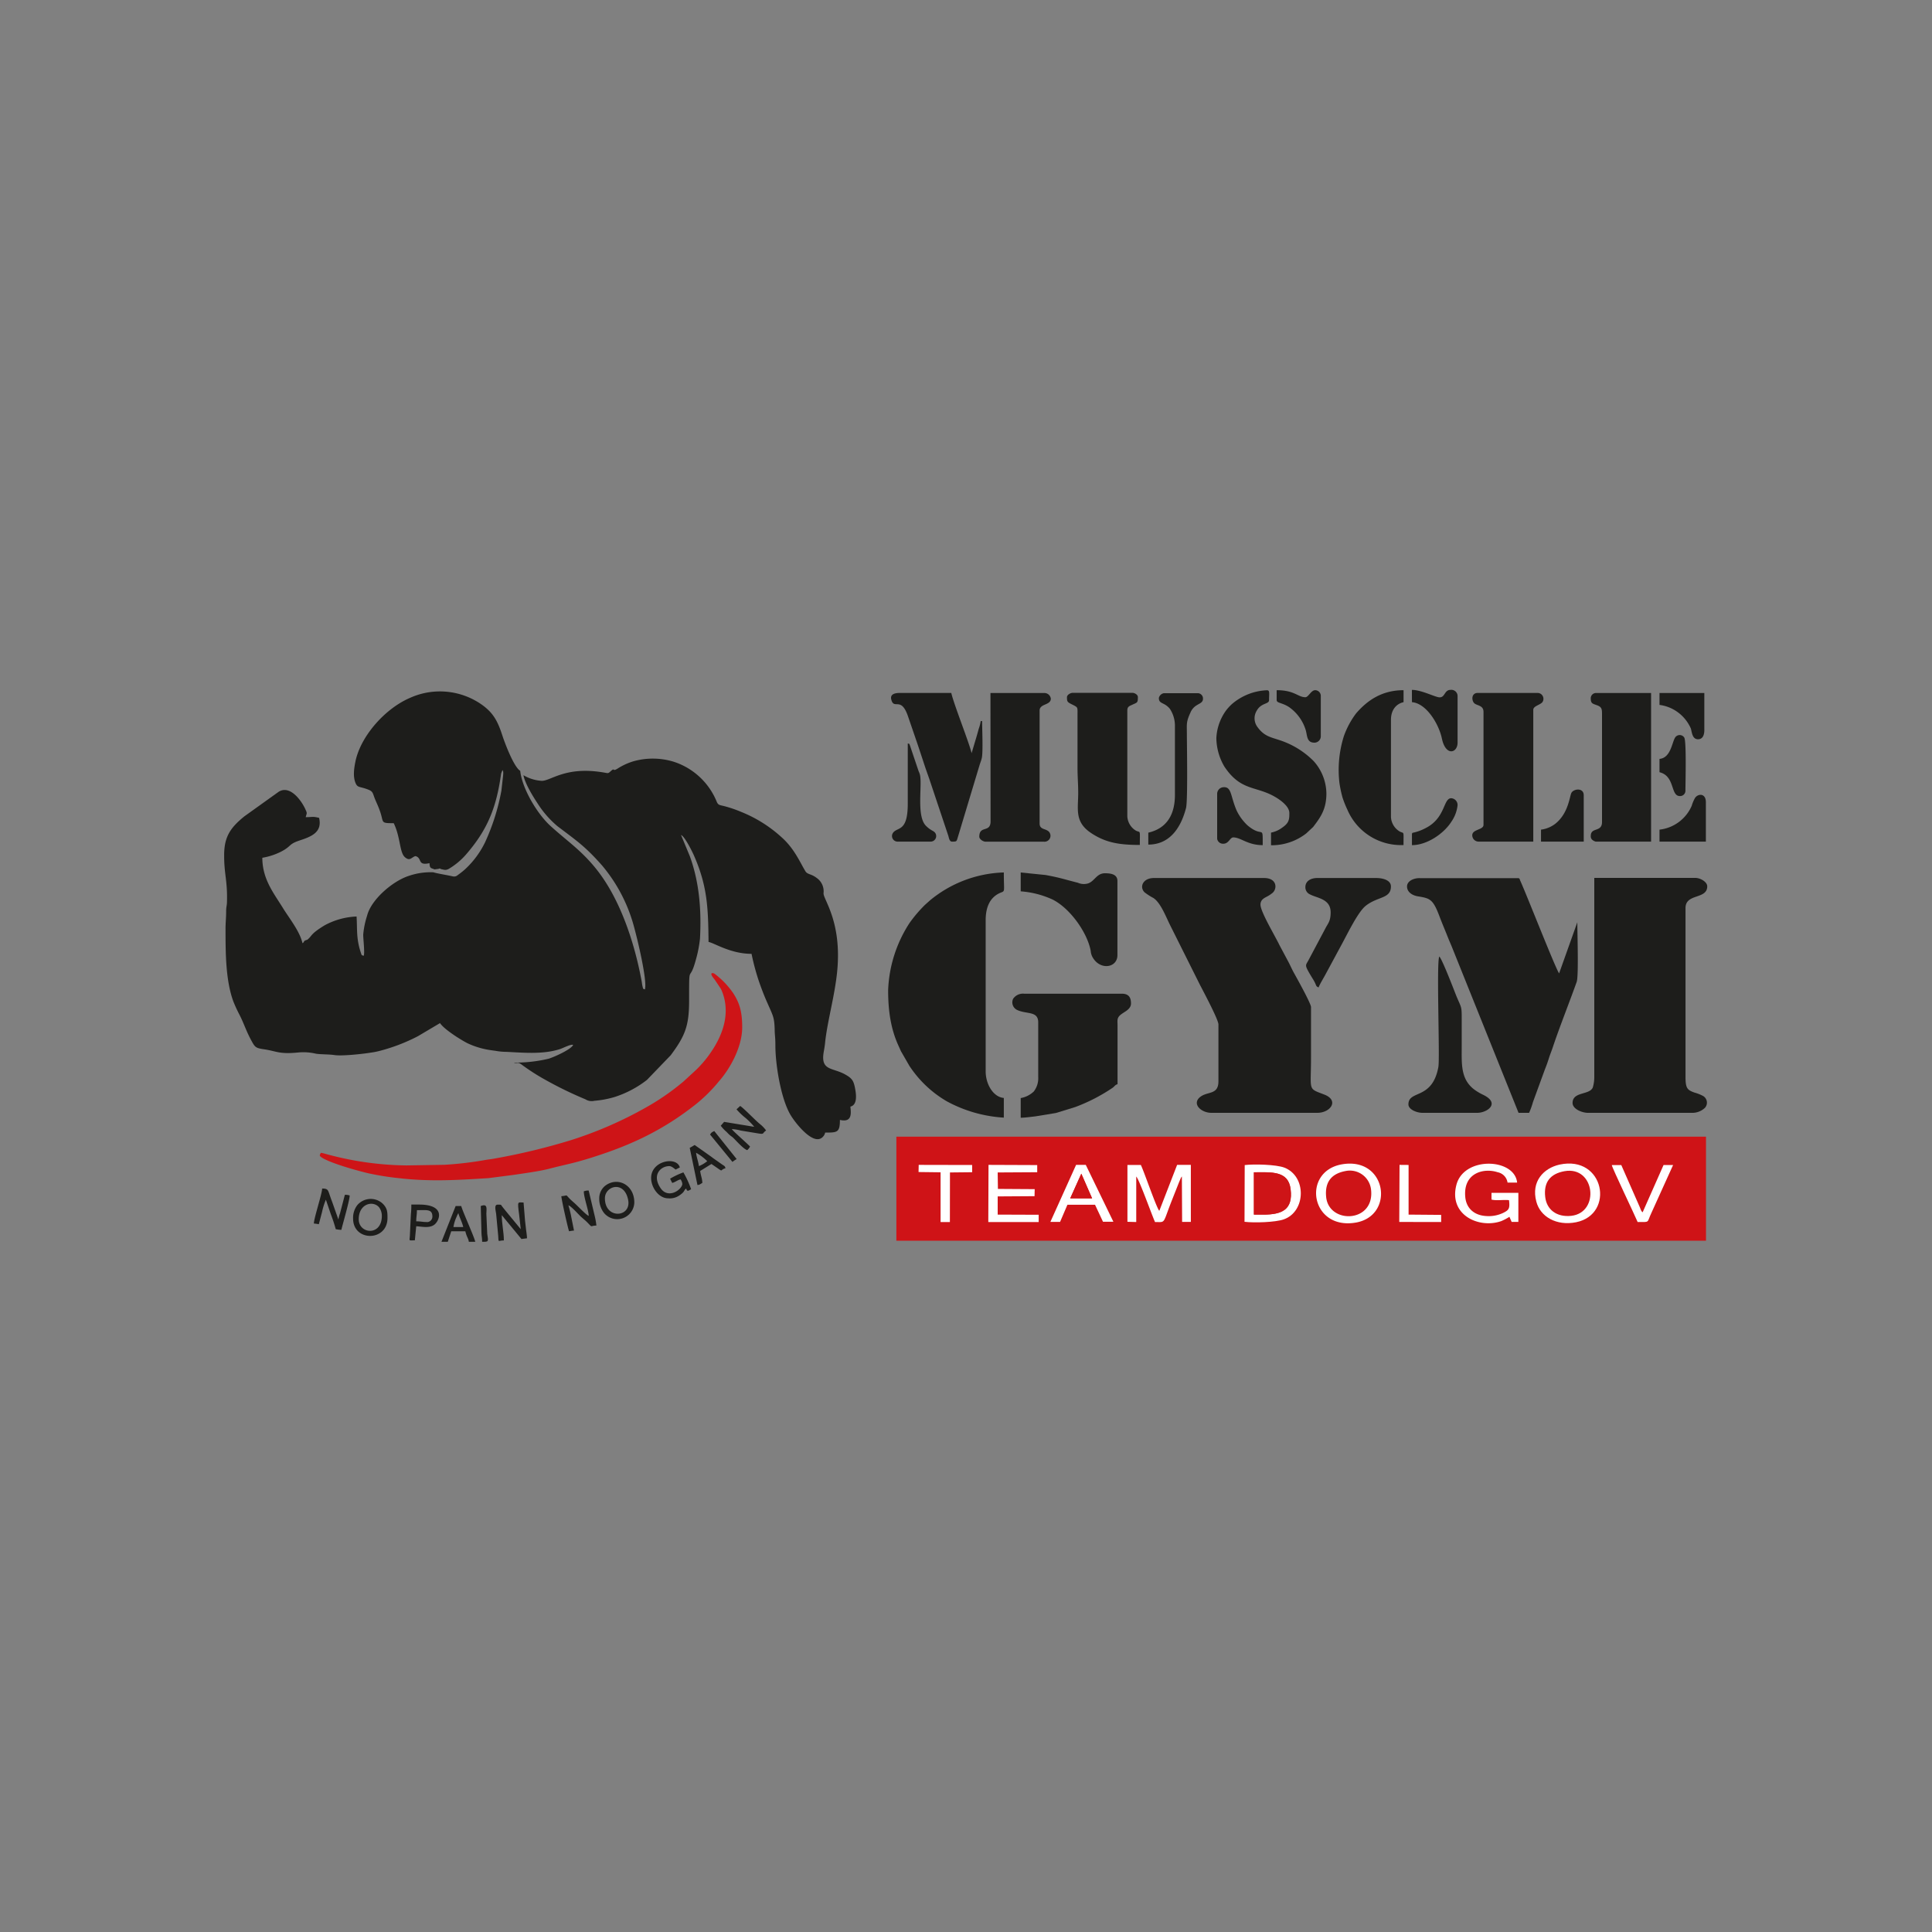 <svg xmlns="http://www.w3.org/2000/svg" id="Layer_1" data-name="Layer 1" viewBox="0 0 500 500"><rect x="0" y="0" width="500" height="500" fill="#808080" stroke="none"/><defs><style>.cls-1{fill:#1d1d1b;}.cls-1,.cls-3,.cls-4{fill-rule:evenodd;}.cls-2{fill:#cf1317;}.cls-3{fill:#ce1417;}.cls-4{fill:#fff;}</style></defs><path class="cls-1" d="M112.45,225l1.07-.14s.1-.12.12-.08.08,0,.1,0c.39,0,.11,0,.33.12.93.2,1.31.43,2.24-.14a18.21,18.21,0,0,0,4.25-3.56c5.8-6.67,7.94-12.45,9.13-21l.35-.91c.26.39.22.71.16,1.44l-.44,3.9A56,56,0,0,1,125.53,218a23.44,23.44,0,0,1-5,6.81,17,17,0,0,1-1.6,1.32c-.71.5-.91.89-2,.62-1-.24-4.19-.76-4.74-1a17.31,17.31,0,0,0-6.28.89C101.57,228,96,232.89,95,237a21.73,21.73,0,0,0-1,4.9c0,1.15.45,4.85.12,5.45-.6-.16-.5-.1-.76-.87-1.2-3.64-.87-6-1.08-9.29A18.84,18.84,0,0,0,84,239.48c-3.7,2.26-3.19,2.65-4.34,3.62-.3.26,0,.06-.27.14l-.4.14c-.56.34-.1.29-.7.73-.73-3.12-3.36-6.37-5-9-2.31-3.8-5.4-7.48-5.4-13.12a16.94,16.94,0,0,0,4.79-1.55c2.87-1.48,1.87-1.94,4.9-2.94s5.88-2.12,5-5.84c-1.8-.43-1.54-.18-3.46-.18.24-1,.43-.93,0-1.84-.89-2.13-3.94-6.64-7-4.73l-8.88,6.36c-3.6,2.93-5.21,5.24-5.23,10v.24c0,4.73.89,6.54.73,11.89,0,.93-.21,1.24-.21,2.35,0,1.9-.18,3.13-.16,4.89,0,5.74,0,13,2,18.48a35.39,35.39,0,0,0,1.6,3.48c1.28,2.52,1.7,4.2,3.22,6.95.82,1.5,1.1,1.7,3.09,2,3.33.47,3.88,1.34,8.91.83a14.08,14.08,0,0,1,4.63.33c1.58.2,3.2.12,4.73.34,2,.3,7.44-.3,9.39-.63a17.67,17.67,0,0,0,2.12-.4,47,47,0,0,0,10.11-3.86l5.7-3.38c1.09,1.62,5.27,4.27,7.14,5.22a20.89,20.89,0,0,0,4.62,1.54c.69.16,1.8.3,2.65.42a16,16,0,0,0,2.83.26c4.49.22,9.42.69,13.79-.71.83-.26,2.85-1.35,3.42-1.09-.43,1.12-4.82,3.11-6.35,3.58a37.45,37.45,0,0,1-9,1c1.07.37.85-.4,2.29.71a55.08,55.08,0,0,0,5.76,3.68,97.65,97.65,0,0,0,10.49,5.11,3,3,0,0,0,2.33.38,24.78,24.78,0,0,0,5.29-1,27,27,0,0,0,8.3-4.4l6.14-6.37c3.72-5,4.77-7.6,4.77-14.11,0-10.53,0-4,1.82-10.88a31.73,31.73,0,0,0,1-5.25c.38-7.34-.16-14.42-2.61-21.23l-2.3-5.54c.93.34,2.81,4.08,3.37,5.36,3.48,7.92,3.66,13.64,3.75,22.31,1.57.31,5.72,3.08,11.13,3.08a60.36,60.36,0,0,0,1.78,6.73c.75,2.21,1.5,4.17,2.39,6.14,1.41,3.22,1.72,3.54,1.82,6.72,0,1.44.18,1.82.18,4.18,0,4.78,1.35,13.33,3.76,17.65,1,1.86,5.78,8.15,8.27,6.17a2.2,2.2,0,0,0,.85-1.33c3.13,0,3.82,0,3.82-3.28,3.35.79,2.83-2,2.71-3.44,1.82-.42,1.5-3.07,1.28-4.34-.37-2.17-.71-2.86-2.35-3.82-3.42-2.07-6.71-.91-5.83-6,.15-.83.29-1.66.37-2.53.56-5.33,2.51-12.11,3.11-18.31,1.26-12.9-3.62-18.63-3.53-20.22a4.21,4.21,0,0,0-1.83-4c-1.41-1.07-2.26-.8-2.85-1.67l-.58-1c-1.62-3-3-5.52-5.7-7.91a34.57,34.57,0,0,0-10.25-6.43,32.59,32.59,0,0,0-4.62-1.57c-1-.25-1.43-.19-1.81-1.1a18,18,0,0,0-11.06-10.33A18.5,18.5,0,0,0,164,197a16.24,16.24,0,0,0-4.12,1.88c-1.6,1-.59-.44-1.92.79-.69.61-.47.42-2.43.14-9.34-1.39-13,2.29-15.32,2.27a10.56,10.56,0,0,1-4.75-1.46c.46,2.29,2.59,5.68,3.72,7.38a25.62,25.62,0,0,0,5.07,5.8c5.1,3.88,7.16,5.2,11.57,10.19A41,41,0,0,1,163.54,238c.89,2.65,4.1,15.67,3.36,18.06-.51-.19-.41,0-.63-.85-.08-.34-.14-.81-.2-1.21-.15-.81-.29-1.5-.45-2.29-2-9.56-5.7-20-11.62-27.19-3.85-4.69-7.34-6.94-11.55-10.78-3.41-3.11-7.3-9.58-7.82-14.25-1.66-1-4-7.26-4.55-8.94-1.19-3.66-2.24-5.92-5.3-8.12a18.82,18.82,0,0,0-18.56-1.87c-6.45,2.72-12.73,9.75-14.19,16.3-.38,1.8-.75,4.09,0,5.82.53,1.24,1.09.81,3.25,1.66,1.44.56,1.1,1,2,3,.36.83.72,1.62,1,2.43,1.15,3.15,0,3.27,3.62,3.27,1.76,3.65,1.49,7.53,2.85,8.76s1.76,0,2.77-.24c1.84.48.38,2.56,3.64,1.82C111.2,224.88,111.62,224.6,112.45,225Z"></path><path class="cls-1" d="M315.33,265.13v14.7c0,3.46-2.6,2.63-4.47,3.88-2.65,1.78-.14,4.29,2.65,4.29h27.4c3.43,0,5.74-3.21,1.81-4.73-4.34-1.68-3.43-.79-3.43-9.6V260.6c-.06-1-3.76-7.63-4.43-8.83-.55-1-.91-1.88-1.45-2.89l-2.27-4.25c-1.15-2.42-4.93-8.67-4.93-10.51,0-1.31,1-1.72,1.82-2.16a8.24,8.24,0,0,0,1.21-.81c1.34-1,1.38-3.92-2.12-3.92H298.63c-2.83,0-3.82,2.3-2.42,3.7a15.94,15.94,0,0,0,2.32,1.49c1.88,1.26,3.21,4.85,4.33,7.08l7.62,15.24C311.33,256.4,315.33,263.86,315.33,265.13Z"></path><path class="cls-1" d="M412.6,278.74a9.45,9.45,0,0,1-.39,2.71c-.87,2-5.23,1-5.23,4,0,1.52,2.37,2.55,4,2.55h26.87a4.72,4.72,0,0,0,3.4-1.31,2,2,0,0,0-.51-3.06,10.62,10.62,0,0,0-2.2-.87c-1.82-.65-2.33-1.07-2.33-4V235c0-3.86,5.62-2.16,5.62-5.62,0-1.15-1.78-2.18-3.09-2.18H412.6Z"></path><path class="cls-1" d="M364.14,229.41c0,1.57,1.53,2.37,2.87,2.57,3.17.51,3.88.79,5.58,5.31.54,1.42,1,2.51,1.56,3.89.26.62.48,1.21.78,1.94s.57,1.33.81,1.92L393,288h2.73a19.77,19.77,0,0,0,1-2.79l3.11-8.51c.39-.95.69-1.8,1-2.79s.67-1.84,1-2.81c1.7-5.12,4.31-11.66,6.21-17,.53-1.49.16-12.77.16-15.42l-4.71,13.22c-.81-.93-8.47-20.52-10.07-24-.18-.42-.1-.64-.65-.64H367.41C365.9,227.23,364.14,228,364.14,229.41Z"></path><rect class="cls-2" x="231.98" y="294.17" width="209.53" height="26.93"></rect><path class="cls-1" d="M229.85,256.26c0,5.4.69,10.15,2.79,14.62.21.46.34.79.57,1.25l2.12,3.68A29.13,29.13,0,0,0,245,285a35.2,35.2,0,0,0,14.79,4.24v-5.09c-2.69-.22-4.7-3.5-4.7-6.89V238.12c0-3.17,1-5.88,3.81-7.07,1.3-.55.89,0,.89-5.26a31.45,31.45,0,0,0-19.08,7.2l-1.35,1.21a35,35,0,0,0-4,4.71A34.15,34.15,0,0,0,229.85,256.26Z"></path><path class="cls-1" d="M268.69,264.59v14.15a5.58,5.58,0,0,1-1.15,3.74,6.56,6.56,0,0,1-3.38,1.7v5.09c1,0,2.79-.24,3.82-.36l5.3-.87,5-1.54a45.68,45.68,0,0,0,9.69-5c.54-.41.61-.73,1.25-.91V265.5c0-1.3-.18-1.84.48-2.59.94-1,3-1.52,3-3.22s-.73-2.52-2.37-2.52H265.05a3.07,3.07,0,0,0-2.85,1.31,2.17,2.17,0,0,0,1,2.88C265.66,262.55,268.69,261.56,268.69,264.59Z"></path><path class="cls-3" d="M105.19,301.61A81.5,81.5,0,0,1,85.66,299c-.79-.18-2-.59-2.62-.65-.35.65-.45.75.24,1.22,2.38,1.53,9.4,3.45,12.07,4.08a72.32,72.32,0,0,0,7.82,1.25c8.19.95,15.21.5,23.23,0l6.45-.83c2.79-.42,6.69-.93,9.28-1.6,4.65-1.21,6.1-1.33,11.34-3,10-3.17,18.07-7,26.3-13.44a39.88,39.88,0,0,0,6.31-6.21c3-3.41,6-9,6-13.93,0-3.66-.51-6.1-2.35-8.89a21.45,21.45,0,0,0-4.81-5c-.54-.32-1.54-.34,0,1.46l1.45,2.16a4.64,4.64,0,0,1,.45.85c2.29,5.6.33,11.26-2.85,15.87a28.38,28.38,0,0,1-4.57,5.24l-2.55,2.34a62.55,62.55,0,0,1-8.73,6.15,101.78,101.78,0,0,1-20.36,9,165.4,165.4,0,0,1-19.75,4.76c-.59.12-1.43.22-2,.3a92.73,92.73,0,0,1-11,1.32Z"></path><path class="cls-1" d="M314.79,191a14.91,14.91,0,0,0,2.06,7.36c3.94,5.94,7.56,5.15,12,7.27,1.67.79,4.83,2.75,4.83,4.77,0,1.52,0,2.51-1.74,3.71a7.12,7.12,0,0,1-3,1.37v3.27a14.57,14.57,0,0,0,9.1-3.05l1.8-1.68c1.94-2.54,3.43-4.6,3.43-8.69A12.78,12.78,0,0,0,340,197a22,22,0,0,0-9-5.5c-2.14-.71-3.84-1-5.48-3.23a3.76,3.76,0,0,1-.3-4.31c1.17-2.14,3.21-1.66,3.21-2.77,0-1.78.25-2.55-.55-2.55a14.79,14.79,0,0,0-9.09,3.6,12.84,12.84,0,0,0-1.48,1.62A13.23,13.23,0,0,0,314.79,191Z"></path><path class="cls-1" d="M383.93,184.24v29.22c0,1.37-2.91,1.11-2.91,2.71a1.65,1.65,0,0,0,1.63,1.64h14.16V183.7c0-1,1.84-1.27,2.37-2a1.52,1.52,0,0,0-1.28-2.37H382.47c-1.69,0-1.65,1.84-1,2.59S383.93,182.43,383.93,184.24Z"></path><path class="cls-1" d="M256.36,212.55c0,3.07-2.92.95-2.92,4,0,.59.94,1.28,1.65,1.28h15.06a1.55,1.55,0,0,0,1.39-2.49c-.81-1-2.49-.52-2.49-2.23V183.88c0-1.82,2.9-1.31,2.9-3.07a1.67,1.67,0,0,0-1.62-1.46h-14Z"></path><path class="cls-1" d="M276.13,180.44c0,1.24.12,1.28,1.58,2,1.19.63,1.17.55,1.15,2.31v13.79c0,2.48.18,4.31.18,6.71,0,4.13-1,7.44,3.3,10.31,3.84,2.59,7.52,3.11,12.65,3.11,0-4.1.23-3.11-1-3.69a4.59,4.59,0,0,1-2.24-3.74v-27.4c0-1,.6-1.13,1.27-1.45,1.3-.61,1.46-.45,1.46-2,0-.58-.79-1.09-1.46-1.09H277.59C276.92,179.35,276.13,179.86,276.13,180.44Z"></path><path class="cls-1" d="M411.69,180.81c0,1.31.56,1.31,1.7,1.74s1.21,1,1.21,2.24v27.94c0,2.75-2.91,1.25-2.91,3.62a1.22,1.22,0,0,0,.32.93,2.28,2.28,0,0,0,.95.53H427.3V179.35H413.14A1.36,1.36,0,0,0,411.69,180.81Z"></path><path class="cls-1" d="M362.68,218.71h.55c0-3.94.2-2.88-1-3.53a4.61,4.61,0,0,1-2.25-3.72V186.25c0-2.43,1.29-4.09,3.26-4.53v-3.1c-5.81,0-9.56,2.85-12.28,6a22,22,0,0,0-3.17,5.9,29.11,29.11,0,0,0-1.15,12.07,30.91,30.91,0,0,0,.79,3.76,26.67,26.67,0,0,0,1.29,3.24A15.08,15.08,0,0,0,362.68,218.71Z"></path><path class="cls-1" d="M246.37,217.81c1.36,0,1.15,0,1.62-1.48l5.5-18.26c.16-.56.48-1.31.6-1.92.35-1.56.08-7.54.08-9.54h-.36a10.1,10.1,0,0,1-.51,2c-.22.79-.38,1.38-.6,2.12l-1.25,4.19c-.65-2.79-4.55-12.51-5.26-15.59H233.11c-.85,0-2.87,0-2.45,1.7.71,2.83,2.53-1,4.35,4.41l2.22,6.47c.77,2.26,1.42,4.26,2.17,6.53.38,1.13.78,2.22,1.13,3.23l4.91,14.68C245.6,216.94,245.74,217.81,246.37,217.81Z"></path><path class="cls-1" d="M364.5,285.82c0,1.33,2.18,2.18,3.64,2.18h14.15c2.59,0,6.09-2.45,1.58-4.65a14.09,14.09,0,0,1-2.29-1.35c-3.63-2.71-3.29-6.74-3.29-11.22v-7.26c0-3.24-.1-2.65-1.42-5.84-.4-1-3.68-9.61-4.39-10.13-.76,1.61.19,26.26-.23,28.58C370.67,284.76,364.5,282,364.5,285.82Z"></path><path class="cls-1" d="M264.16,230.68a23.87,23.87,0,0,1,8.23,2.11c4.61,2.3,9.06,8.67,9.89,13.34a3.87,3.87,0,0,0,.65,1.88c2,3.13,6.26,2.42,6.26-.83V228c0-1.8-1.8-2-3.25-2-2.1,0-2.63,2-4.29,2.61a3.82,3.82,0,0,1-2.71-.16c-3.42-.85-4.35-1.26-8.35-2l-6.43-.65Z"></path><path class="cls-1" d="M337.83,229.59a2,2,0,0,0,1.2,1.88c1.88,1,5.34,1.13,5.34,4.65,0,2.29-.67,2.81-1.34,4.11l-4.47,8.41c-.73,1.35-1.05,1,1.15,4.63a9.05,9.05,0,0,1,.65,1.17c.3.63.26.91.91,1.09.16-.62,1.48-2.77,1.88-3.56l3.88-7.19c1.46-2.63,4.29-8.62,6.37-10.32,3.12-2.52,6.57-1.81,6.57-5.05,0-1.64-2.1-2.18-3.82-2.18H340.91C339.25,227.23,337.83,228,337.83,229.59Z"></path><path class="cls-1" d="M299.91,180.63c0,1,.52,1.15,1.19,1.51a4.82,4.82,0,0,1,1.64,1.27,7.91,7.91,0,0,1,1.33,4.29v18c0,5-2,8.66-6.89,9.79v3.09c5.86,0,8.57-4.85,9.76-9.46.49-1.86.22-16.6.22-19.21s-.22-3,.95-5.55a3.92,3.92,0,0,1,1.52-1.79c.83-.54,1.7-.76,1.7-1.71a1.37,1.37,0,0,0-1.46-1.46h-8.69A1.64,1.64,0,0,0,299.91,180.63Z"></path><path class="cls-4" d="M291.78,316.2l2.28.06,0-11.78c.79.83,4,9.88,4.86,11.78,2.87,0,1.88.63,4.42-5.76l1.8-4.55c.12-.28.19-.46.33-.77a2,2,0,0,1,.16-.36c.22-.36.08-.16.24-.34l.06,11.74,2.26,0,0-14.76-3.55,0-4.61,11.9c-.71-.68-3.88-10-4.78-11.87h-3.47Z"></path><path class="cls-3" d="M348.23,303.06c-3.36.63-5.44,2.55-5,6.71.73,7.1,12.66,6.74,11.61-2A5.52,5.52,0,0,0,348.23,303.06Z"></path><path class="cls-1" d="M232.4,217.81h8.35a1.44,1.44,0,0,0,1.31-2.21c-.46-.69-1.09-.53-2.46-1.92-2.57-2.65-.75-11.12-1.6-13.44-.1-.31-.2-.49-.31-.79l-1.92-5.7c-.52-1.66-.46-1.19-.84-1.34V208c0,7.66-2.85,5.82-3.92,7.7A1.45,1.45,0,0,0,232.4,217.81Z"></path><path class="cls-4" d="M390.64,314.91l.57,1.31,1.74,0v-7.52l-6.95,0v1.74c1.19.35,3.2,0,4.53.16.28,2.21-.06,2.59-1.56,3.32a8.72,8.72,0,0,1-4.34.79c-3.1-.17-5.16-2-5.42-4.94-.57-6.24,4.79-7.58,8.37-6.4a3.21,3.21,0,0,1,2.57,2.68h2.48c-.64-6.34-13.74-6.87-15.7.55-2.09,7.86,5.84,11.44,11.6,9.42A14.7,14.7,0,0,0,390.64,314.91Z"></path><path class="cls-1" d="M365.41,181.72c3.76.3,7,5.72,7.76,9.46,1,4.63,4.05,3.72,4.05,1v-12a1.61,1.61,0,0,0-1.82-1.64c-1.68,0-1.38,2.11-3,1.92-1.12-.12-4.62-1.92-7-1.92Z"></path><path class="cls-4" d="M322.08,316.2c2.53.31,8,.13,10.13-.62,5.78-2,6-11.18.15-13.41-2.09-.79-7.79-.95-10.23-.65Zm2.43-12.81c4.61,0,8.93-.43,9.5,4.4.65,5.3-2.28,6.55-7.07,6.55h-2.43Z"></path><path class="cls-4" d="M403.6,301.4c-4.1.92-7.4,4.35-6,9.57,1,3.9,5.21,6.37,10.31,5.34C418,314.26,415.23,298.88,403.6,301.4Zm1.29,1.7c7.93-1.41,9.22,10.76,1.72,11.56-3.78.39-6.34-1.63-6.71-4.89C399.46,305.93,401.21,303.77,404.89,303.1Z"></path><path class="cls-4" d="M347.11,301.36c-10.37,2-7.84,17.25,4,15C361.1,314.39,358.8,299.16,347.11,301.36Zm1.12,1.7a5.52,5.52,0,0,1,6.59,4.75c1.05,8.7-10.88,9.06-11.61,2C342.79,305.61,344.87,303.69,348.23,303.06Z"></path><path class="cls-3" d="M324.51,314.34h2.43c4.79,0,7.72-1.25,7.07-6.55-.57-4.83-4.89-4.44-9.5-4.4Z"></path><polygon class="cls-4" points="255.77 316.26 268.81 316.26 268.81 314.38 258.2 314.34 258.2 309.63 267.74 309.57 267.78 307.75 258.26 307.69 258.2 303.43 268.43 303.37 268.43 301.52 255.83 301.47 255.77 316.26"></polygon><path class="cls-1" d="M315,205.47v11.61a1.52,1.52,0,0,0,1.64,1.27c1.35,0,1.7-1.63,2.52-1.63,2,0,3.68,2,7.63,2,0-5.56.14-1.67-3.95-5.13a13,13,0,0,1-2.77-3.76c-1.71-3.88-1.25-6.35-3.58-6.09A1.73,1.73,0,0,0,315,205.47Z"></path><path class="cls-1" d="M398.81,214.71v3.1h11.06v-12c0-2-2.57-1.7-3.17-.65-.49.83-.75,5.38-4.27,8.09A7.63,7.63,0,0,1,398.81,214.71Z"></path><path class="cls-1" d="M429.48,214.71v3.1h12V207.64c0-2.41-2-2.29-2.79-1.16a9,9,0,0,0-.87,2.05A10.35,10.35,0,0,1,429.48,214.71Z"></path><path class="cls-1" d="M330.4,181.17c0,.83,1.39.63,3.23,1.84a11.33,11.33,0,0,1,4.31,6c.4,1.45.24,3.19,2.24,3.19a1.65,1.65,0,0,0,1.64-1.64V180.08a1.47,1.47,0,0,0-1.46-1.46c-1.05,0-1.74,1.82-2.53,1.82-1.94,0-2.77-1.82-7.43-1.82Z"></path><path class="cls-1" d="M429.48,182.43a10.16,10.16,0,0,1,3.56,1.15,10.39,10.39,0,0,1,4.53,4.91c.28.73.28,2.83,1.88,2.83,1.27,0,1.63-1.21,1.63-2.37v-9.6h-11.6Z"></path><path class="cls-4" d="M271.84,316.22l2.51,0,1.9-4.44h7.14l2.06,4.4,2.69,0L281,301.47l-2.51,0Zm8-12.47,2.79,6.39-5.66,0Z"></path><path class="cls-1" d="M429.48,196.4v3.45c4.08,1,2.79,6.17,5.26,6.17a1.38,1.38,0,0,0,1.45-1.46c0-1.94.29-12.61-.3-13.67a1.4,1.4,0,0,0-2.1-.32C432.73,191.34,432.67,196.13,429.48,196.4Z"></path><path class="cls-4" d="M423.82,316.26c3.31,0,2.31.25,3.58-2.4L433,301.5l-2.47,0-5.42,12.25c-.44-.36-.44-.67-.76-1.4l-4.76-10.83-2.46,0C417.25,302.32,423,314.3,423.82,316.26Z"></path><polygon class="cls-4" points="237.72 303.32 243.42 303.39 243.42 316.26 245.83 316.26 245.85 303.43 251.59 303.37 251.59 301.5 237.76 301.47 237.72 303.32"></polygon><path class="cls-1" d="M365.41,216v2.72c4,0,8.35-3.09,10.23-6.1a9.16,9.16,0,0,0,1.58-4.25,1.75,1.75,0,0,0-1.64-1.79c-2.14,0-1.39,5.23-6.85,7.84a12.21,12.21,0,0,1-2.65,1C365.61,215.54,365.41,215.44,365.41,216Z"></path><polygon class="cls-4" points="362.13 316.24 372.97 316.26 372.97 314.41 364.54 314.34 364.54 301.49 362.2 301.47 362.13 316.24"></polygon><path class="cls-1" d="M134.77,318.11l-3.94-4.78c-.27-.32-.39-.5-.65-.81l-.3-.4c-.37-.34.2-.36-1.11-.36-1,0-.43,1.71-.37,2.36l.53,5.64c.14,2-.13,1.26,1.47,1.26,0-2.13-.54-4.31-.54-6.54l5.09,6.17,1.44-.18c0-.55-.16-1.62-.25-2.29s-.2-1.73-.26-2.28l-.38-4.69c-1.52,0-1.64-.59-1.15,3.13Z"></path><path class="cls-1" d="M195.2,291.62l-7.8-1.28-.87,1a10.14,10.14,0,0,0,1.54,1.63,8.93,8.93,0,0,0,.82.81c.41.35.51.35.91.73.71.69,2.65,2.89,3.58,3.14a2.76,2.76,0,0,0,.73-.92c-.28-.4-4.31-3.9-4.73-4.52a10.8,10.8,0,0,1,2.34.38l4.69.77c1.44.22.83-.1,1.86-.79a8.31,8.31,0,0,0-1.59-1.66c-1.24-1-4.07-4-5.12-4.69l-.95.87a16.27,16.27,0,0,0,2.37,2.26A19.19,19.19,0,0,1,195.2,291.62Z"></path><path class="cls-1" d="M168.51,304.86c0,2.49,2,5.26,4.37,5.26a4.4,4.4,0,0,0,3.12-.87c1.31-.91.88-1.15,1.59-1.66.24.93.63.53,1.27.18a25.2,25.2,0,0,0-2-4.36,20.93,20.93,0,0,0-3.44,1.63l.54,1.1c.87-.21,1.3-.71,2.17-.92a2.45,2.45,0,0,1,.46,1.22c-.22,1.57-3.64,3.84-5.56,1.15-2.4-3.4-.16-5.8,2.2-5.8.59,0,1.24.62,1.62.89l1.09-.55C175.16,299.18,168.51,300.35,168.51,304.86Z"></path><path class="cls-1" d="M81.23,316.65a11,11,0,0,1,1.28.18l.83-3.15a17.85,17.85,0,0,1,1-3.2l1.29,3.8a38.15,38.15,0,0,1,1.26,3.83,10,10,0,0,0,1.45.18c.33-1.4,2.16-7.69,2.16-8.9a3.64,3.64,0,0,0-1.25-.18L88,314a8.1,8.1,0,0,0-.41,1.57s-.06-.13-.06-.09L86,311.15c-.31-.83-.55-1.5-.81-2.29-.37-1-.49-1.25-1.82-1.27C83.38,308.86,81.23,315.3,81.23,316.65Z"></path><path class="cls-1" d="M151.09,308.32c0,1.61,1.25,4.89,1.27,6.34-.65-.18-3-2.74-3.92-3.51-2.67-2.29-.93-1.76-3.16-1.58,0,.79,1.76,8.59,2,9.08a9.94,9.94,0,0,1,1.27-.18l-.67-3.34a28.15,28.15,0,0,0-.78-3.19c.74.2,2.62,2.38,3.31,3s1.07.89,1.72,1.56c1.27,1.31.52.71,2.22.67a18.72,18.72,0,0,0-.4-2.31l-1.6-6.75A3.07,3.07,0,0,0,151.09,308.32Z"></path><path class="cls-1" d="M155.09,309.93a6,6,0,0,0,1.17,3.91,4.43,4.43,0,0,0,7.9-2.63c0-4.59-4.3-6.73-7.47-4.39A4.13,4.13,0,0,0,155.09,309.93Zm1.46.19c0-3.18,4.95-4.71,6,.34C163.54,315.11,156.55,315.66,156.55,310.12Z"></path><path class="cls-1" d="M91.38,315.37c0,6,8.9,6,8.9-.16,0-1.49,0-2.54-1.31-3.78a4.56,4.56,0,0,0-6.51.47A5.39,5.39,0,0,0,91.38,315.37Zm1.46.18c0-4.1,3.76-4.93,5.28-3.08a3.71,3.71,0,0,1,.7,2.19C98.82,320,92.84,319.36,92.84,315.55Z"></path><path class="cls-1" d="M107.36,321l.36-3.64c1.17,0,3.54.69,4.87-.57s2.51-5.05-4.14-5.05h-2a21.6,21.6,0,0,1-.12,2.58l-.25,5.42C106,321.24,105.64,321,107.36,321Zm3.09-4.74c-1.15,0-1.52-.18-2.73-.18,0-1.15.18-1.62.18-2.89,2.53,0,4-.34,4,1.64A1.41,1.41,0,0,1,110.45,316.28Z"></path><path class="cls-1" d="M178.5,297.06l2,9.62c.65-.06.73-.26,1.26-.54,0-1.06-.45-2.06-.55-3.1l2.91-1.8c3.68,2.47,1.8,1.58,3.64,1.1-.16-.61-.32-.59-.75-.89s-.7-.49-1.07-.75c-.66-.47-1.35-.93-2-1.44l-4.15-2.93C179.29,296.59,179,296.81,178.5,297.06Zm1.64,1.27a13.2,13.2,0,0,1,2.89,2.18,8.22,8.22,0,0,1-2.16,1.28C180.76,300.72,180.28,299.55,180.14,298.33Z"></path><path class="cls-1" d="M114.25,321.38h1.64l.89-2.73h3.65c.33,1.48.83,1.88.9,2.73H123c-.33-1.44-3.36-8.07-3.63-9.26h-1.45Zm4.37-7.44c.22.95,1,2.41,1.27,3.62h-2.54a10,10,0,0,1,.86-2.75,2.28,2.28,0,0,1,.17-.4Z"></path><polygon class="cls-3" points="276.98 310.12 282.64 310.14 279.85 303.75 276.98 310.12"></polygon><path class="cls-1" d="M124.42,312.12l.18,6.89c0,.87.18,1.25.18,2.37,1.74,0,1.62,0,1.32-2.06l-.23-5.2C125.87,312.93,126.32,311.37,124.42,312.12Z"></path><path class="cls-1" d="M183.76,293.62l5.8,7.08a7.65,7.65,0,0,1,1.09-.73l-5.8-7.26C184.2,293.06,184.18,293,183.76,293.62Z"></path></svg>